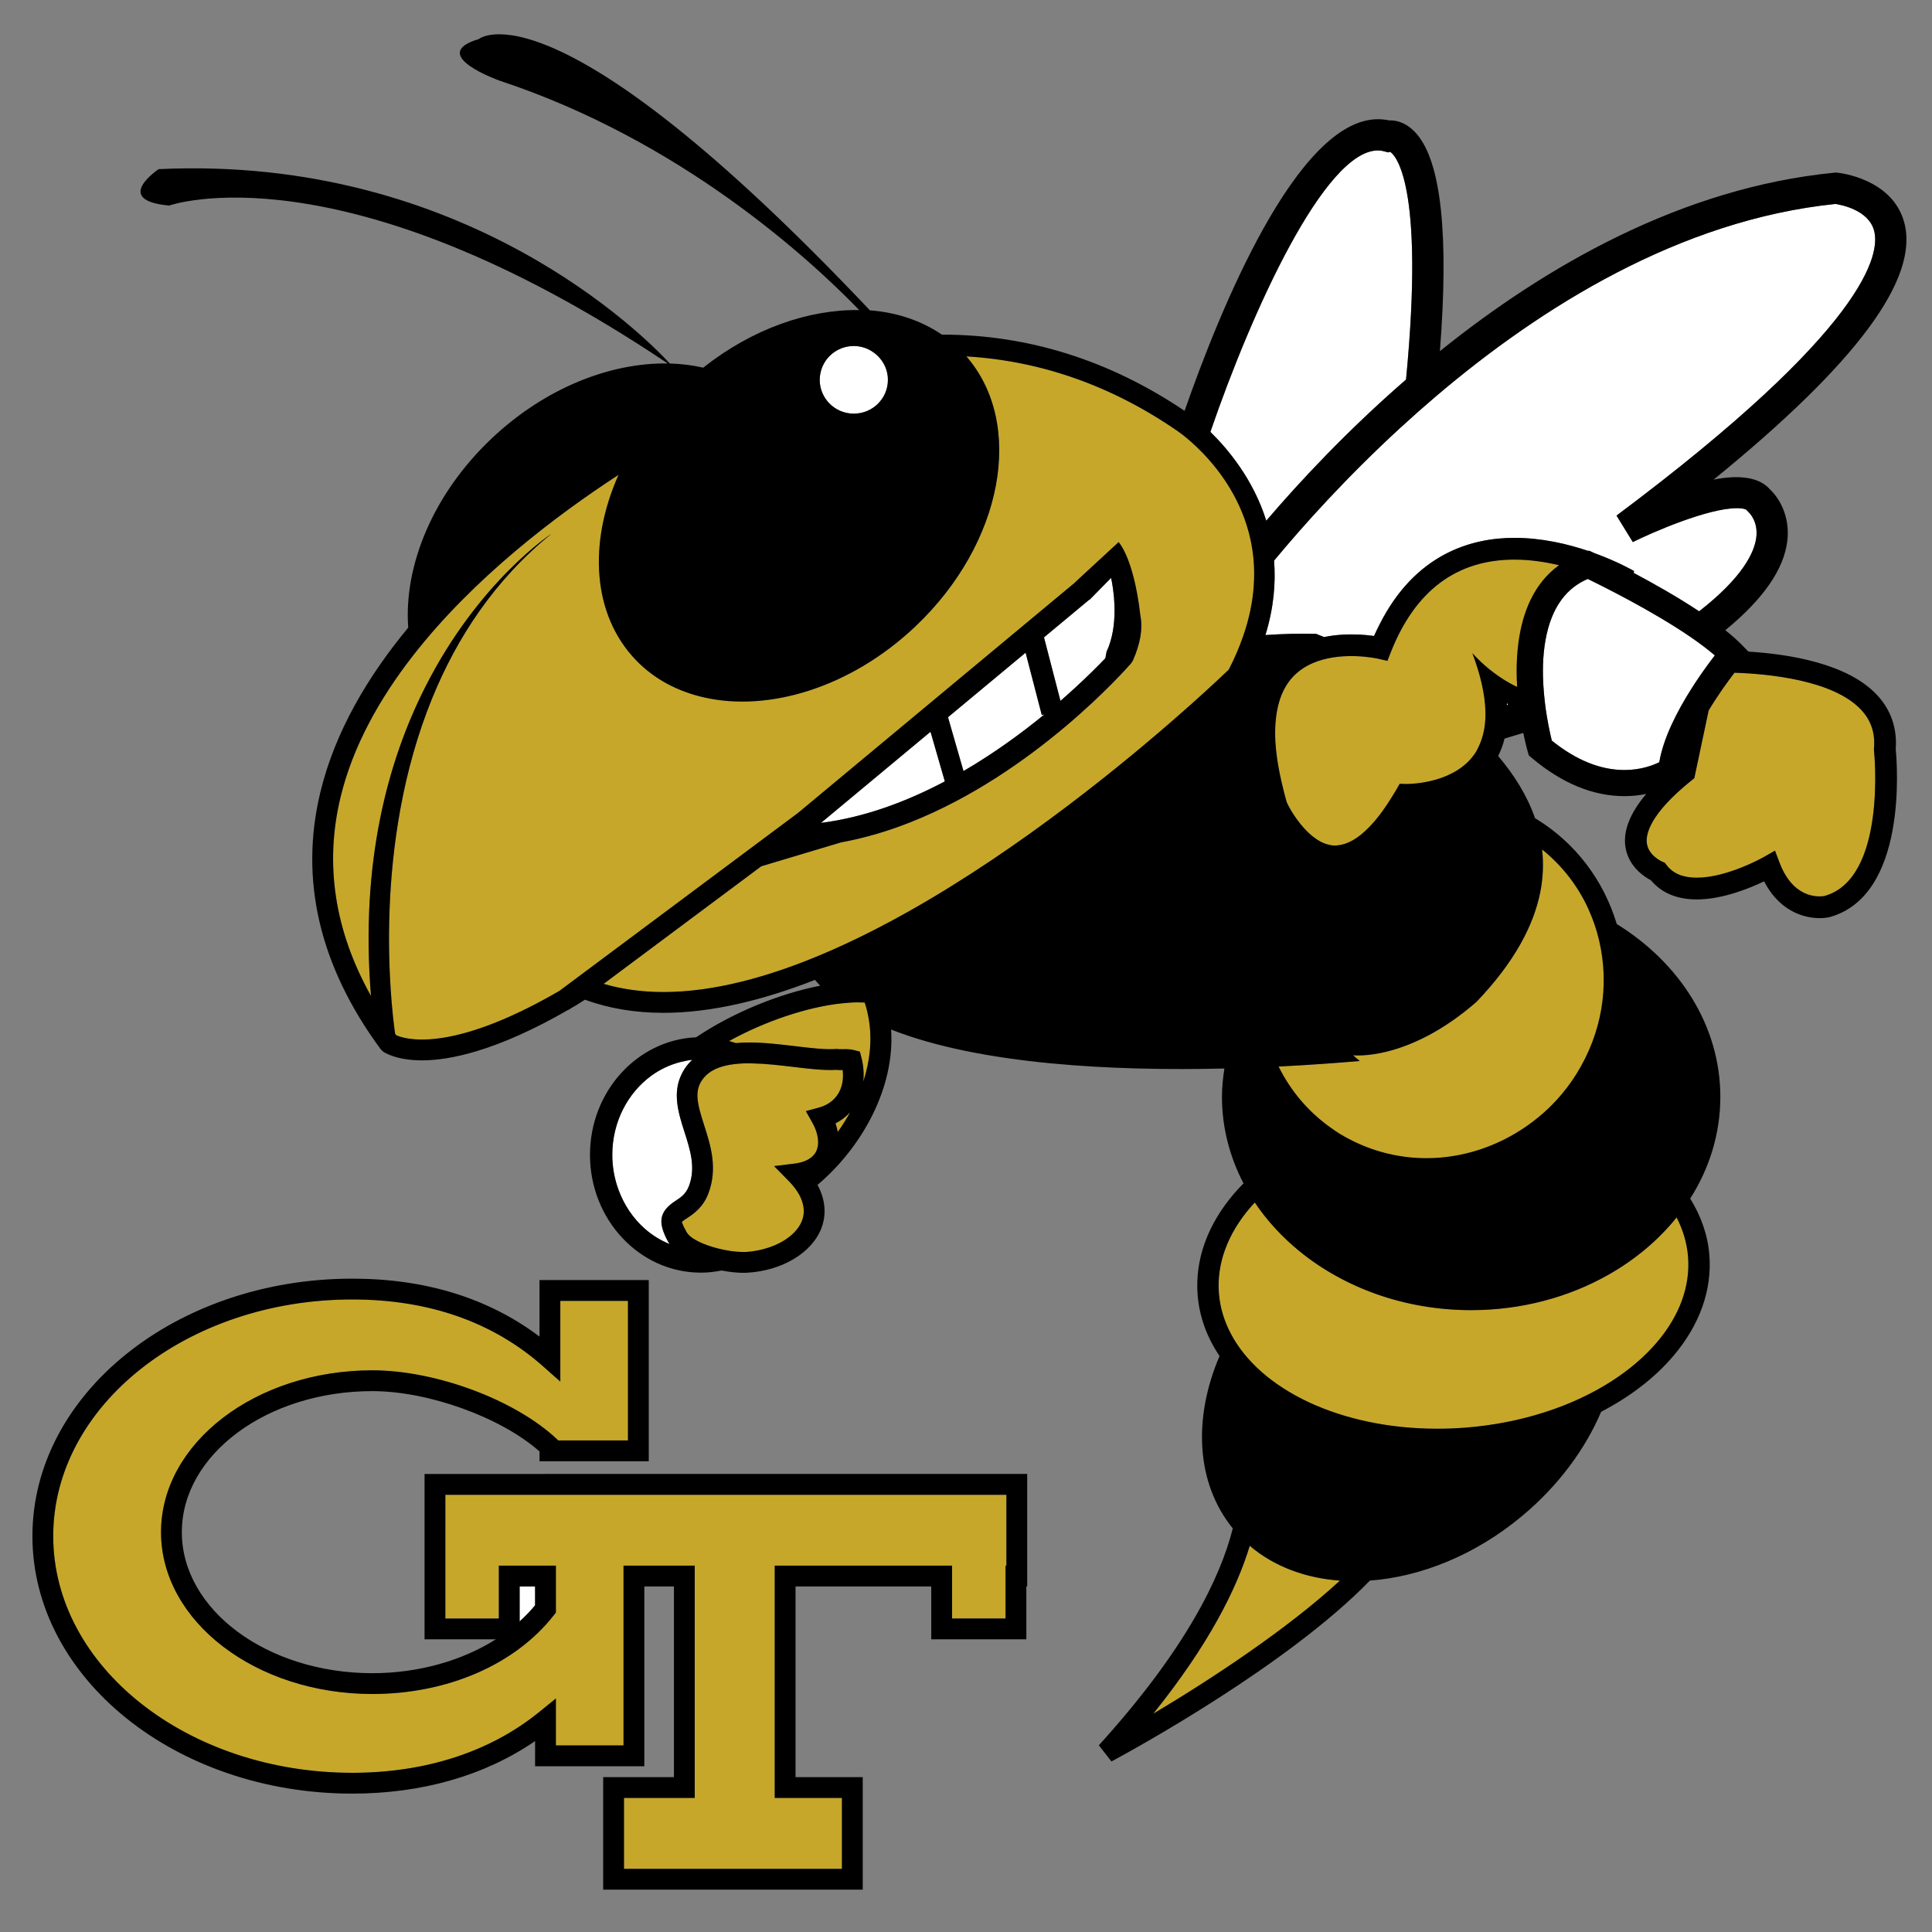 <?xml version="1.0" encoding="utf-8"?>
<!-- Generator: Adobe Illustrator 17.0.0, SVG Export Plug-In . SVG Version: 6.00 Build 0)  -->
<!DOCTYPE svg PUBLIC "-//W3C//DTD SVG 1.1//EN" "http://www.w3.org/Graphics/SVG/1.1/DTD/svg11.dtd">
<svg version="1.1" id="Layer_1" xmlns="http://www.w3.org/2000/svg" xmlns:xlink="http://www.w3.org/1999/xlink" x="0px" y="0px"
	 width="200px" height="200px" viewBox="0 0 200 200" style="enable-background:new 0 0 200 200;" xml:space="preserve">
<rect x="0" y="0" width="200" height="200" fill="#808080" stroke="none"/>
<path id="color3" style="fill:#FFFFFF;" d="M53.793,164.227h1.598v1.953c-0.482,0.587-1.018,1.143-1.598,1.667V164.227z
	 M145.551,39.292c1.975-20.492-1.193-23.292-1.644-23.575l-0.212,0.059l-0.435-0.119c-0.204-0.057-0.406-0.084-0.616-0.084
	c-5.498,0-13.027,16.553-17.346,29.136c1.869,1.824,4.451,4.945,5.785,9.192C134.595,49.792,139.513,44.532,145.551,39.292z
	 M194,23.857c-0.578-2.101-3.342-2.646-3.991-2.745c-16.071,1.651-30.474,10.653-41.389,19.938
	c-0.608,0.519-1.206,1.036-1.793,1.555c-0.616,0.546-1.222,1.09-1.813,1.633c-5.648,5.182-10.128,10.187-13.123,13.8
	c0.188,2.332-0.034,4.904-0.893,7.702c1.703-0.115,3.444-0.176,5.254-0.124c0,0,0.295,0.114,0.814,0.332
	c0.579-0.118,1.148-0.194,1.696-0.234c0.645-0.048,1.255-0.05,1.808-0.027c0.655,0.027,1.23,0.086,1.669,0.147
	c0.175-0.401,0.36-0.773,0.548-1.144c3.697-7.377,9.548-9.013,13.978-9.013c2.827,0,5.511,0.633,7.652,1.356l0.089-0.029
	l0.493,0.231c0.005,0.003,0.029,0.015,0.039,0.019c2.403,0.871,4.001,1.791,4.126,1.864l-0.051,0.187
	c2.037,1.079,4.526,2.482,6.78,3.977c4.535-3.531,5.707-6.104,5.911-7.6c0.234-1.719-0.748-2.623-0.791-2.66l-0.236-0.252
	c-0.002,0-0.218-0.163-0.975-0.163c-3.034,0-8.808,2.532-10.775,3.508l-1.686-2.742C193.38,33.906,194.66,26.247,194,23.857z
	 M155.993,72.998c0.042-0.011,0.084-0.024,0.124-0.037l-0.128-0.203C155.995,72.842,155.988,72.916,155.993,72.998z M84.988,85.186
	c4.543-0.577,8.896-2.223,12.82-4.296l-1.48-5.138L84.988,85.186z M107.663,73.319l-1.493-5.754l-8.034,6.683l1.508,5.236
	l0.097,0.336c3.18-1.854,6.022-3.935,8.382-5.87l-0.277,0.072L107.663,73.319z M115.316,61.833c-0.006-0.044-0.009-0.09-0.012-0.133
	c-0.055-0.573-0.129-1.054-0.188-1.382c-0.057-0.311-0.1-0.491-0.1-0.491l-0.326,0.333l-0.922,0.936l-0.247,0.251l-0.063,0.064
	l-0.077,0.079l-0.594,0.603c-0.012-0.001-0.024-0.003-0.036-0.004l-4.679,3.894l1.592,6.139l0.112,0.434
	c0.495-0.43,0.96-0.846,1.396-1.244c1.435-1.312,2.541-2.424,3.253-3.17c0.048-0.234,0.084-0.45,0.122-0.668
	c0.629-1.344,0.824-2.875,0.828-4.215c0.001-0.306-0.01-0.596-0.024-0.875C115.343,62.191,115.33,62.009,115.316,61.833z
	 M88.387,42.821c1.949,0,3.529-1.566,3.529-3.5c0-0.765-0.254-1.466-0.673-2.041c-0.276-0.38-0.629-0.698-1.033-0.943
	c-0.534-0.322-1.154-0.517-1.823-0.517c-1.22,0-2.295,0.614-2.93,1.548c-0.259,0.38-0.44,0.814-0.533,1.281
	c-0.043,0.217-0.068,0.441-0.068,0.672C84.856,41.255,86.438,42.821,88.387,42.821z M176.381,66.934
	c-0.438-0.334-0.896-0.666-1.382-0.998c-0.47-0.321-0.955-0.639-1.45-0.953c-2.16-1.371-4.489-2.65-6.328-3.609
	c-0.509-0.266-0.977-0.505-1.395-0.717c-0.514-0.258-0.943-0.471-1.273-0.631c-0.062-0.031-0.136-0.067-0.189-0.093
	c-2.266,0.962-3.483,2.892-4.1,5.113c-0.443,1.601-0.576,3.347-0.533,5.01c0.015,0.602,0.053,1.184,0.102,1.75
	c0.054,0.573,0.114,1.128,0.187,1.64c0.042,0.28,0.084,0.539,0.127,0.795c0.049,0.293,0.098,0.563,0.147,0.819
	c0.135,0.696,0.265,1.264,0.351,1.605c2.506,2.021,5.032,3.045,7.52,3.045c1.686,0,2.955-0.489,3.604-0.807
	c0.422-2.513,1.85-5.264,3.266-7.511c0.586-0.929,1.161-1.764,1.672-2.463c0.107-0.149,0.207-0.283,0.308-0.418
	c0.177-0.237,0.355-0.476,0.505-0.669c-0.175-0.151-0.364-0.302-0.553-0.455C176.777,67.237,176.582,67.085,176.381,66.934z
	 M71.22,110.174c0.138-0.164,0.289-0.314,0.445-0.46c-0.449,0.046-0.885,0.136-1.313,0.249c-1.05,0.28-2.033,0.748-2.906,1.381
	c-2.448,1.775-4.061,4.79-4.061,8.205c0,1.298,0.24,2.536,0.664,3.673c0.576,1.543,1.497,2.898,2.667,3.943
	c0.771,0.688,1.653,1.233,2.605,1.622c-0.027-0.042-0.061-0.082-0.088-0.125c-0.254-0.426-0.419-0.798-0.546-1.144
	c-0.15-0.411-0.228-0.779-0.224-1.102c0.005-0.4,0.122-0.744,0.323-1.053c0.256-0.389,0.639-0.726,1.13-1.045
	c0.559-0.366,1.088-0.711,1.403-1.542c0.719-1.902,0.139-3.716-0.477-5.636c-0.603-1.883-1.259-3.979-0.279-5.95
	C70.735,110.848,70.94,110.507,71.22,110.174z"/>
<path id="color2" style="fill:#C6A72A;" d="M129.375,160.023c2.528,2.153,5.771,3.344,9.331,3.603
	c-5.412,4.995-13.288,10.185-19.322,13.779C125.166,170.217,128.033,164.443,129.375,160.023z M173.563,126.025
	c-1.889,2.354-4.295,4.373-7.08,5.947c-4.072,2.303-8.947,3.652-14.193,3.652c-6.892,0-13.137-2.328-17.764-6.096
	c-1.814-1.479-3.375-3.174-4.626-5.046c-0.163,0.176-0.332,0.351-0.485,0.532c-2.359,2.763-3.476,5.832-3.233,8.879
	c0.116,1.457,0.542,2.846,1.223,4.146c3.053,5.833,11.374,9.861,21.397,9.861c0.965,0,1.949-0.04,2.925-0.115
	c5.7-0.448,11.001-2.168,15.102-4.805c1.822-1.17,3.407-2.518,4.687-4.016c2.357-2.763,3.476-5.833,3.231-8.879
	C174.633,128.662,174.218,127.303,173.563,126.025z M159.637,87.937c0.157,1.414,0.112,2.884-0.188,4.411
	c-0.693,3.508-2.723,7.307-6.599,11.359c-7.122,6.219-12.782,5.531-12.782,5.531c0.236,0.216,0.466,0.406,0.694,0.596
	c-2.304,0.199-5.172,0.412-8.403,0.574c1.229,2.493,3.036,4.638,5.309,6.269c0.337,0.24,0.672,0.483,1.027,0.701
	c0.027,0.016,0.058,0.031,0.085,0.048c0.414,0.251,0.84,0.478,1.274,0.692c2.355,1.162,4.952,1.778,7.606,1.778
	c3.722,0,7.34-1.202,10.371-3.315c0.41-0.285,0.811-0.585,1.198-0.904c0.351-0.287,0.691-0.584,1.019-0.896
	c1.121-1.068,2.119-2.283,2.954-3.625c2.617-4.199,3.445-9.108,2.332-13.825c-0.27-1.14-0.647-2.232-1.122-3.269
	C163.318,91.666,161.686,89.586,159.637,87.937z M119.911,75.866c0.549-0.468,1.075-0.922,1.571-1.354
	c0.6-0.522,1.157-1.013,1.674-1.473c2.194-1.955,3.627-3.318,4.038-3.713c0.606-1.165,1.081-2.29,1.464-3.38
	c0.664-1.883,1.017-3.653,1.129-5.305c0.062-0.899,0.059-1.766-0.011-2.595c-0.063-0.761-0.174-1.494-0.327-2.194
	c-0.877-4.018-3.088-7.022-4.897-8.91c-0.465-0.483-0.902-0.896-1.282-1.231c-0.714-0.627-1.226-0.988-1.36-1.079
	c-0.006-0.004-0.018-0.013-0.021-0.015c-6.796-4.688-14.137-7.265-21.851-7.723c6.082,7.002,3.817,19.346-5.288,27.963
	c-6.665,6.307-15.166,8.881-21.906,7.331c-2.692-0.618-5.111-1.876-7.007-3.846c-4.532-4.708-4.953-12.138-1.807-19.186
	c-6.408,4.171-15.024,10.672-21.305,18.75c-3.447,4.436-6.195,9.339-7.47,14.6c-1.683,6.949-0.617,13.859,3.147,20.594
	c-1.132-13.859,1.77-24.376,5.612-31.97c5.566-11.001,13.08-15.879,13.08-15.879c-5.926,4.8-9.814,10.811-12.354,17.027
	c-6.179,15.127-4.303,31.475-3.84,34.734c0.035,0.049,0.066,0.098,0.103,0.146c0.758,0.358,5.473,2.057,16.909-4.584l24.657-18.389
	l0.002,0.002l28.716-23.889l-0.012-0.005l4.52-4.173c0,0,1.538,1.586,2.23,7.413c0.322,1.348,0.077,2.966-0.747,4.839l-0.185,0.291
	c-0.002,0.002-0.005,0.006-0.007,0.007c-0.551,0.636-10.03,11.384-22.836,16.449c-2.298,0.909-4.701,1.634-7.182,2.085l-8.262,2.474
	L62.486,101.85c1.907,0.557,3.977,0.846,6.184,0.846c5.204,0,10.871-1.543,16.564-3.961c11.864-5.038,23.835-13.885,31.961-20.589
	c0.447-0.369,0.879-0.728,1.302-1.084c0.454-0.38,0.891-0.749,1.314-1.112C119.844,75.923,119.878,75.894,119.911,75.866z
	 M193.995,77.705l-0.011-0.108l0.009-0.109c0.136-1.576-0.289-2.877-1.297-3.974c-2.878-3.135-9.712-3.761-13.144-3.873
	c-0.694,0.903-1.716,2.309-2.674,3.905l-1.485,7.01l-0.312,0.251c-4.308,3.475-4.731,5.563-4.6,6.498
	c0.178,1.278,1.558,1.877,1.572,1.883l0.275,0.117l0.189,0.241c0.671,0.883,1.695,1.312,3.131,1.312c3.173,0,6.913-2.123,6.95-2.145
	l1.146-0.657l0.467,1.235c1.151,3.049,3.095,3.503,4.149,3.503c0.301,0,0.491-0.037,0.491-0.039
	C195.358,90.963,194.01,77.838,193.995,77.705z M132.201,78.471c0.002,0.025,0.004,0.05,0.008,0.075
	c0.069,0.488,0.161,0.998,0.267,1.518c0.102,0.513,0.222,1.04,0.358,1.584c0.117,0.465,0.229,0.923,0.371,1.41
	c0.4,0.862,1.406,2.527,2.739,3.566c0.318,0.248,0.651,0.463,1.003,0.619c0.412,0.183,0.845,0.292,1.29,0.292
	c0.072,0,0.145-0.022,0.217-0.027c1.024-0.075,2.108-0.693,3.218-1.818c0.481-0.486,0.966-1.061,1.453-1.735
	c0.315-0.436,0.632-0.915,0.947-1.428c0.163-0.264,0.325-0.517,0.489-0.802l0.333-0.583l0.673,0.019c0,0,0.002,0,0.003,0
	c0.576,0,5.083-0.096,7.146-3.205c0.15-0.227,0.268-0.477,0.386-0.727c0.118-0.247,0.217-0.508,0.303-0.777
	c0.111-0.34,0.199-0.698,0.26-1.074c0.088-0.538,0.123-1.111,0.109-1.72c-0.041-1.734-0.492-3.753-1.355-6.047
	c0.582,0.648,1.182,1.2,1.744,1.656c0.652,0.526,1.244,0.925,1.703,1.204c0.497,0.303,0.837,0.471,0.891,0.495l0.298,0.141
	c-0.018-0.303-0.031-0.612-0.04-0.926c-0.002-0.079-0.002-0.16-0.003-0.24c-0.003-0.173-0.009-0.346-0.009-0.521
	c0.003-0.94,0.059-1.904,0.184-2.863c0.405-3.099,1.562-6.131,4.205-8.046c-1.44-0.343-3.016-0.58-4.626-0.58
	c-5.976,0-10.277,3.224-12.785,9.581l-0.355,0.9l-0.944-0.217c-0.008-0.001-0.512-0.114-1.285-0.197
	c-0.059-0.007-0.116-0.013-0.177-0.019c-0.506-0.048-1.111-0.075-1.771-0.055c-0.628,0.019-1.298,0.086-1.975,0.229
	c-1.49,0.317-2.992,1.004-4.034,2.396c-0.817,1.093-1.269,2.541-1.398,4.297c-0.044,0.617-0.051,1.268-0.012,1.964
	C132.061,77.34,132.119,77.896,132.201,78.471z M89.944,105.562c-0.1-0.601-0.23-1.196-0.432-1.778
	c-0.225-0.014-0.459-0.02-0.701-0.02c-0.541,0-1.126,0.044-1.729,0.109c-3.484,0.378-7.824,1.81-11.61,3.896
	c0.233,0.065,0.465,0.133,0.692,0.213c0.434-0.038,0.883-0.064,1.364-0.064c1.601,0,3.244,0.196,4.832,0.387
	c1.587,0.189,3.053,0.367,4.146,0.289l0.124-0.01l0.123,0.019c0.036,0.007,0.07,0.005,0.104,0.008h0.26v0.005l0.439-0.008
	c0.198,0,0.503,0.01,0.846,0.098l0.613,0.158l0.159,0.613c0.227,0.872,0.274,1.709,0.194,2.495
	C90.053,109.855,90.295,107.666,89.944,105.562z M86.729,117.18c0.462-0.655,0.891-1.33,1.272-2.031
	c-0.419,0.457-0.924,0.844-1.509,1.143C86.598,116.59,86.669,116.885,86.729,117.18z M72.307,125.165
	c-0.422,0.437-0.864,0.729-1.212,0.956c-0.146,0.096-0.331,0.216-0.436,0.305c-0.029,0.025-0.055,0.049-0.068,0.066
	c0.013,0,0.036,0.271,0.448,0.982c0.018,0.032,0.026,0.052,0.045,0.084c0.428,0.719,1.813,1.319,3.243,1.682
	c0.883,0.225,1.764,0.354,2.469,0.361c0.128,0.001,0.27,0.01,0.383,0.002c0.867-0.043,1.69-0.217,2.444-0.473
	c1.642-0.559,2.925-1.551,3.395-2.757c0.263-0.676,0.227-1.331,0.036-1.94c-0.047-0.149-0.099-0.297-0.164-0.439
	c-0.149-0.328-0.337-0.643-0.551-0.931c-0.004-0.005-0.008-0.011-0.012-0.017c-0.211-0.283-0.439-0.546-0.667-0.776l-0.025-0.025
	l-0.228-0.232l-1.276-1.299l1.531-0.188l0.636-0.078c0.166-0.022,0.348-0.057,0.528-0.1c0.417-0.1,0.841-0.271,1.184-0.562
	c0.184-0.155,0.347-0.339,0.464-0.569c0.387-0.768,0.247-1.885-0.375-2.989l-0.68-1.206l1.337-0.361
	c1.782-0.483,2.704-1.971,2.476-3.893l-0.236,0.007c-0.147,0-0.296-0.008-0.449-0.024c-1.242,0.075-2.794-0.108-4.444-0.307
	c-0.728-0.088-1.467-0.175-2.2-0.242c-0.701-0.066-1.394-0.109-2.07-0.121c-0.101-0.001-0.206-0.009-0.306-0.009
	c-0.744,0-1.393,0.055-1.97,0.153c-1.23,0.21-2.109,0.645-2.688,1.334c-1.071,1.276-0.709,2.635,0.024,4.925
	c0.669,2.085,1.426,4.449,0.439,7.055C73.065,124.249,72.693,124.769,72.307,125.165z M46.104,167.549h5.535v-5.476h5.908v4.857
	l-0.228,0.292c-3.988,5.096-11.005,8.14-18.771,8.14c-12.064,0-21.878-7.516-21.878-16.754c0-9.239,9.815-16.753,21.878-16.753
	c6.589,0,14.809,3.069,19.12,7.141l0.128,0.121h7.209v-14.451h-7v8.357l-1.791-1.586c-5.182-4.589-11.825-6.917-19.747-6.917
	c-17.069,0-30.957,10.991-30.957,24.5s13.888,24.5,30.957,24.5c7.584,0,14.267-2.169,19.324-6.271l1.755-1.424v4.86h7v-18.612h7.373
	v24.052h-7.324v7.334h22.562v-7.334h-6.957v-24.052h18.357v5.476h5.536v-5.476h0.089v-7.334H46.104V167.549z"/>
<path id="color1" d="M194.354,71.992c-3.046-3.319-9.176-4.281-13.356-4.537l-0.673-0.688c-0.492-0.502-1.078-1.015-1.721-1.529
	c3.922-3.21,6.079-6.31,6.422-9.27c0.301-2.608-0.922-4.492-1.788-5.293c-1.081-1.271-3.178-1.558-5.844-1.025
	c14.88-12.104,21.343-20.867,19.716-26.678c-1.262-4.501-6.691-5.073-6.922-5.096l-0.156-0.015l-0.158,0.016
	c-15.8,1.566-29.857,9.661-40.816,18.475c0.937-12.012,0.135-19.563-2.411-22.495c-1.118-1.288-2.253-1.414-2.848-1.394
	c-0.379-0.08-0.765-0.121-1.153-0.121c-8.399,0-16.424,19.889-20.017,30.189c-7.753-5.225-16.183-7.89-25.075-7.89
	c-0.016,0-0.031,0.001-0.048,0.001c-2.149-1.462-4.693-2.306-7.451-2.514C57.25-2.549,49.556,4.048,49.556,4.048
	c-5.43,1.615,2.173,4.307,2.173,4.307c18.728,6.19,32.024,18.381,37.22,23.745c-5.246-0.088-11.082,1.947-16.152,5.961
	c-1.111-0.256-2.266-0.398-3.456-0.431c-2.541-2.749-21.181-21.618-52.911-20.121c0,0-4.887,3.232,1.087,3.771
	c0,0,17.741-6.383,51.608,16.346c-5.982-0.093-12.733,2.562-18.232,7.767c-6.09,5.762-9.106,13.191-8.634,19.58
	c-4.178,5.042-7.575,10.762-9.092,17.018c-2.197,9.068-0.097,18.026,6.241,26.627l0.244,0.24c0.132,0.093,1.366,0.911,4.04,0.911
	c2.804,0,7.688-0.933,15.178-5.256l0.017,0.022l0.199-0.147c0.194-0.114,0.382-0.219,0.579-0.336l0.89-0.564
	c2.461,0.904,5.189,1.361,8.118,1.361c4.993,0,10.332-1.314,15.689-3.41c0.176,0.205,0.357,0.404,0.548,0.599
	c-4.152,0.81-8.957,2.729-12.85,5.34c-6.1,0.276-10.986,5.622-10.986,12.171c0,6.725,5.148,12.195,11.476,12.195
	c0.731,0,1.444-0.08,2.139-0.221c0.89,0.168,1.696,0.24,2.256,0.24c0.122,0,0.238-0.003,0.347-0.008
	c3.629-0.188,6.736-2.035,7.735-4.599c0.359-0.923,0.654-2.562-0.399-4.495c4.638-3.919,8.028-10.102,7.617-16.083
	c9.313,3.669,23.133,4.304,34.503,4.034c-0.149,0.963-0.252,1.937-0.252,2.934c0,3.192,0.807,6.218,2.231,8.957
	c-0.346,0.352-0.679,0.708-0.993,1.075c-2.747,3.22-4.045,6.847-3.755,10.492c0.181,2.265,0.976,4.391,2.267,6.309
	c-2.743,6.408-2.456,13.125,1.371,17.844c-1.274,5.054-4.836,12.501-13.867,22.45l1.309,1.674
	c2.406-1.295,18.274-9.993,26.752-18.725c5.256-0.386,10.904-2.631,15.779-6.705c3.747-3.133,6.506-6.894,8.161-10.77
	c2.969-1.544,5.52-3.485,7.446-5.745c2.747-3.22,4.045-6.846,3.754-10.49c-0.166-2.083-0.871-4.04-1.982-5.835
	c1.989-3.13,3.119-6.718,3.119-10.53c0-7.371-4.236-13.88-10.721-17.892c-1.373-4.561-4.291-8.402-8.345-10.888
	c-0.037-0.023-0.078-0.042-0.115-0.064c-0.81-2.339-2.164-4.491-3.817-6.439c0.277-0.566,0.506-1.162,0.659-1.806
	c0.672-0.199,1.321-0.394,1.94-0.584c0.222,1.085,0.421,1.798,0.459,1.932l0.113,0.396l0.315,0.265
	c3.112,2.622,6.339,3.951,9.589,3.951c0.826,0,1.577-0.092,2.246-0.228c-1.66,1.972-2.396,3.803-2.152,5.461
	c0.303,2.056,1.96,3.121,2.646,3.48c1.107,1.313,2.702,1.979,4.745,1.979c2.648,0,5.46-1.149,6.968-1.874
	c1.768,3.413,4.551,3.81,5.745,3.81c0.548,0,0.913-0.077,1.03-0.104c8.105-2.234,6.995-15.893,6.851-17.369
	C196.403,75.409,195.768,73.532,194.354,71.992z M184.213,89.291l-0.467-1.235l-1.146,0.657c-0.037,0.021-3.777,2.145-6.95,2.145
	c-1.436,0-2.46-0.429-3.131-1.312l-0.189-0.241l-0.275-0.117c-0.015-0.006-1.395-0.605-1.572-1.883
	c-0.132-0.935,0.292-3.023,4.6-6.498l0.312-0.251l1.485-7.01c0.958-1.596,1.979-3.002,2.674-3.905
	c3.432,0.111,10.266,0.738,13.144,3.873c1.008,1.098,1.433,2.398,1.297,3.974l-0.009,0.109l0.011,0.108
	c0.015,0.133,1.363,13.258-5.142,15.051c0,0.001-0.19,0.039-0.491,0.039C187.308,92.795,185.364,92.34,184.213,89.291z
	 M164.414,94.062c0.475,1.037,0.853,2.129,1.122,3.269c1.113,4.717,0.285,9.626-2.332,13.825c-0.835,1.342-1.833,2.557-2.954,3.625
	c-0.328,0.313-0.668,0.609-1.019,0.896c-0.387,0.319-0.788,0.619-1.198,0.904c-3.031,2.113-6.649,3.315-10.371,3.315
	c-2.654,0-5.252-0.616-7.606-1.778c-0.435-0.214-0.86-0.441-1.274-0.692c-0.027-0.017-0.058-0.032-0.085-0.048
	c-0.355-0.219-0.69-0.461-1.027-0.701c-2.273-1.632-4.081-3.776-5.309-6.269c3.231-0.162,6.1-0.375,8.403-0.574
	c-0.229-0.189-0.458-0.38-0.694-0.596c0,0,5.66,0.688,12.782-5.531c3.876-4.053,5.905-7.852,6.599-11.359
	c0.3-1.527,0.345-2.997,0.188-4.411C161.686,89.586,163.318,91.666,164.414,94.062z M171.515,138.967
	c-1.279,1.498-2.864,2.846-4.687,4.016c-4.102,2.637-9.402,4.356-15.102,4.805c-0.976,0.075-1.96,0.115-2.925,0.115
	c-10.023,0-18.345-4.028-21.397-9.861c-0.681-1.301-1.106-2.689-1.223-4.146c-0.242-3.047,0.874-6.116,3.233-8.879
	c0.153-0.182,0.322-0.356,0.485-0.532c1.251,1.872,2.812,3.567,4.626,5.046c4.627,3.768,10.872,6.096,17.764,6.096
	c5.246,0,10.121-1.35,14.193-3.652c2.785-1.574,5.191-3.594,7.08-5.947c0.655,1.277,1.07,2.637,1.184,4.063
	C174.99,133.134,173.872,136.204,171.515,138.967z M119.384,177.405c5.782-7.189,8.649-12.962,9.991-17.382
	c2.528,2.153,5.771,3.344,9.331,3.603C133.294,168.621,125.418,173.811,119.384,177.405z M107.663,73.319l0.183,0.703l0.277-0.072
	c-2.359,1.935-5.202,4.016-8.382,5.87l-0.097-0.336l-1.508-5.236l8.034-6.683L107.663,73.319z M97.808,80.89
	c-3.924,2.073-8.277,3.719-12.82,4.296l11.339-9.434L97.808,80.89z M115.305,61.7c0.003,0.043,0.006,0.089,0.012,0.133
	c0.014,0.176,0.026,0.358,0.037,0.548c0.015,0.28,0.025,0.57,0.024,0.875c-0.004,1.34-0.199,2.871-0.828,4.215
	c-0.038,0.219-0.074,0.434-0.122,0.668c-0.712,0.745-1.818,1.857-3.253,3.17c-0.437,0.398-0.901,0.814-1.396,1.244l-0.112-0.434
	l-1.592-6.139l4.679-3.894c0.012,0.001,0.024,0.003,0.036,0.004l0.594-0.603l0.077-0.079l0.063-0.064l0.247-0.251l0.922-0.936
	l0.326-0.333c0,0,0.043,0.18,0.1,0.491C115.176,60.646,115.25,61.127,115.305,61.7z M78.81,89.676l8.262-2.474
	c2.481-0.451,4.884-1.177,7.182-2.085c12.806-5.065,22.285-15.813,22.836-16.449c0.002-0.001,0.005-0.005,0.007-0.007l0.185-0.291
	c0.778-1.768,1.022-3.301,0.776-4.602l0,0c-0.01-0.083-0.019-0.156-0.029-0.236c-0.692-5.827-2.23-7.413-2.23-7.413l-4.52,4.173
	l0.012,0.005L82.573,84.186l-0.002-0.002l-24.657,18.389c-11.437,6.641-16.151,4.941-16.909,4.584
	c-0.036-0.049-0.067-0.098-0.103-0.146c-0.463-3.26-2.339-19.607,3.84-34.734c2.539-6.217,6.428-12.227,12.354-17.027
	c0,0-7.514,4.878-13.08,15.879c-3.842,7.594-6.744,18.111-5.612,31.97c-3.764-6.734-4.83-13.645-3.147-20.594
	c1.274-5.261,4.022-10.164,7.47-14.6c6.281-8.078,14.896-14.579,21.305-18.75c-3.147,7.049-2.726,14.479,1.807,19.186
	c1.896,1.97,4.315,3.228,7.007,3.846c6.74,1.55,15.241-1.024,21.906-7.331c9.105-8.617,11.37-20.961,5.288-27.963
	c7.714,0.458,15.055,3.035,21.851,7.723c0.004,0.002,0.016,0.012,0.021,0.015c0.135,0.092,0.646,0.452,1.36,1.079
	c0.38,0.335,0.817,0.748,1.282,1.231c1.809,1.888,4.02,4.892,4.897,8.91c0.153,0.7,0.264,1.433,0.327,2.194
	c0.069,0.829,0.072,1.695,0.011,2.595c-0.112,1.652-0.465,3.422-1.129,5.305c-0.383,1.09-0.857,2.214-1.464,3.38
	c-0.411,0.395-1.844,1.759-4.038,3.713c-0.517,0.46-1.074,0.951-1.674,1.473c-0.496,0.432-1.022,0.886-1.571,1.354
	c-0.033,0.028-0.067,0.057-0.1,0.083c-0.424,0.363-0.86,0.732-1.314,1.112c-0.423,0.356-0.854,0.714-1.302,1.084
	c-8.126,6.704-20.097,15.551-31.961,20.589c-5.693,2.418-11.361,3.961-16.564,3.961c-2.207,0-4.276-0.289-6.184-0.846L78.81,89.676z
	 M91.243,37.279c0.419,0.575,0.673,1.276,0.673,2.041c0,1.935-1.58,3.5-3.529,3.5c-1.949,0-3.53-1.566-3.53-3.5
	c0-0.23,0.025-0.455,0.068-0.672c0.092-0.467,0.274-0.901,0.533-1.281c0.634-0.934,1.71-1.548,2.93-1.548
	c0.669,0,1.289,0.195,1.823,0.517C90.615,36.581,90.967,36.899,91.243,37.279z M142.645,15.574c0.21,0,0.412,0.027,0.616,0.084
	l0.435,0.119l0.212-0.059c0.45,0.282,3.618,3.083,1.644,23.575c-6.038,5.239-10.956,10.5-14.467,14.61
	c-1.334-4.247-3.916-7.368-5.785-9.192C129.617,32.127,137.146,15.574,142.645,15.574z M194,23.857
	c0.66,2.39-0.62,10.049-26.658,29.517l1.686,2.742c1.967-0.976,7.74-3.508,10.775-3.508c0.758,0,0.974,0.163,0.975,0.163
	l0.236,0.252c0.043,0.037,1.025,0.941,0.791,2.66c-0.204,1.497-1.376,4.069-5.911,7.6c-2.254-1.495-4.743-2.897-6.78-3.977
	l0.051-0.187c-0.125-0.073-1.723-0.994-4.126-1.864c-0.01-0.003-0.034-0.015-0.039-0.019l-0.493-0.231l-0.089,0.029
	c-2.142-0.724-4.825-1.356-7.652-1.356c-4.43,0-10.28,1.636-13.978,9.013c-0.188,0.371-0.373,0.743-0.548,1.144
	c-0.439-0.061-1.014-0.12-1.669-0.147c-0.553-0.022-1.163-0.021-1.808,0.027c-0.548,0.04-1.117,0.116-1.696,0.234
	c-0.52-0.219-0.814-0.332-0.814-0.332c-1.81-0.052-3.551,0.009-5.254,0.124c0.858-2.798,1.08-5.37,0.893-7.702
	c2.995-3.613,7.476-8.618,13.123-13.8c0.592-0.543,1.197-1.087,1.813-1.633c0.587-0.519,1.185-1.037,1.793-1.555
	c10.915-9.286,25.317-18.288,41.389-19.938C190.658,21.212,193.422,21.757,194,23.857z M153.404,76.451
	c-0.086,0.269-0.185,0.53-0.303,0.777c-0.118,0.25-0.235,0.5-0.386,0.727c-2.063,3.109-6.569,3.205-7.146,3.205
	c-0.001,0-0.003,0-0.003,0l-0.673-0.019l-0.333,0.583c-0.164,0.285-0.326,0.538-0.489,0.802c-0.315,0.512-0.632,0.992-0.947,1.428
	c-0.487,0.674-0.972,1.249-1.453,1.735c-1.109,1.126-2.193,1.743-3.218,1.818c-0.072,0.005-0.145,0.027-0.217,0.027
	c-0.445,0-0.878-0.109-1.29-0.292c-0.352-0.156-0.685-0.371-1.003-0.619c-1.333-1.039-2.339-2.704-2.739-3.566
	c-0.143-0.487-0.254-0.945-0.371-1.41c-0.137-0.544-0.256-1.071-0.358-1.584c-0.105-0.52-0.197-1.029-0.267-1.518
	c-0.004-0.025-0.006-0.05-0.008-0.075c-0.082-0.575-0.14-1.131-0.172-1.66c-0.039-0.697-0.032-1.347,0.012-1.964
	c0.129-1.756,0.58-3.204,1.398-4.297c1.042-1.393,2.544-2.08,4.034-2.396c0.677-0.143,1.347-0.21,1.975-0.229
	c0.66-0.021,1.266,0.007,1.771,0.055c0.061,0.006,0.118,0.012,0.177,0.019c0.773,0.083,1.277,0.196,1.285,0.197l0.944,0.217
	l0.355-0.9c2.508-6.357,6.81-9.581,12.785-9.581c1.61,0,3.186,0.237,4.626,0.58c-2.643,1.916-3.8,4.948-4.205,8.046
	c-0.125,0.958-0.181,1.922-0.184,2.863c0,0.176,0.006,0.349,0.009,0.521c0.001,0.081,0.001,0.161,0.003,0.24
	c0.009,0.313,0.021,0.622,0.04,0.926l-0.298-0.141c-0.054-0.024-0.394-0.192-0.891-0.495c-0.459-0.279-1.051-0.678-1.703-1.204
	c-0.563-0.457-1.162-1.008-1.744-1.656c0.863,2.294,1.314,4.313,1.355,6.047c0.014,0.608-0.021,1.182-0.109,1.72
	C153.604,75.752,153.516,76.11,153.404,76.451z M155.989,72.758l0.128,0.203c-0.04,0.013-0.082,0.026-0.124,0.037
	C155.988,72.916,155.995,72.842,155.989,72.758z M160.294,75.061c-0.05-0.257-0.099-0.526-0.147-0.819
	c-0.043-0.256-0.085-0.515-0.127-0.795c-0.072-0.512-0.133-1.067-0.187-1.64c-0.05-0.566-0.088-1.148-0.102-1.75
	c-0.043-1.663,0.09-3.409,0.533-5.01c0.616-2.221,1.834-4.151,4.1-5.113c0.054,0.026,0.128,0.062,0.189,0.093
	c0.33,0.16,0.76,0.373,1.273,0.631c0.418,0.211,0.886,0.451,1.395,0.717c1.839,0.959,4.168,2.238,6.328,3.609
	c0.495,0.314,0.98,0.632,1.45,0.953c0.485,0.332,0.944,0.665,1.382,0.998c0.201,0.151,0.396,0.304,0.584,0.455
	c0.189,0.153,0.378,0.305,0.553,0.455c-0.149,0.193-0.328,0.431-0.505,0.669c-0.101,0.135-0.2,0.269-0.308,0.418
	c-0.511,0.699-1.086,1.534-1.672,2.463c-1.416,2.246-2.844,4.998-3.266,7.511c-0.648,0.317-1.918,0.807-3.604,0.807
	c-2.487,0-5.014-1.024-7.52-3.045C160.559,76.324,160.429,75.757,160.294,75.061z M89.369,111.972
	c0.08-0.786,0.032-1.623-0.194-2.495l-0.159-0.613l-0.613-0.158c-0.343-0.088-0.647-0.098-0.846-0.098l-0.439,0.008v-0.005h-0.26
	c-0.034-0.003-0.068-0.001-0.104-0.008l-0.123-0.019l-0.124,0.01c-1.093,0.078-2.559-0.1-4.146-0.289
	c-1.588-0.19-3.231-0.387-4.832-0.387c-0.481,0-0.93,0.026-1.364,0.064c-0.228-0.08-0.459-0.147-0.692-0.213
	c3.787-2.087,8.126-3.519,11.61-3.896c0.603-0.065,1.188-0.109,1.729-0.109c0.242,0,0.476,0.006,0.701,0.02
	c0.201,0.582,0.332,1.178,0.432,1.778C90.295,107.666,90.053,109.855,89.369,111.972z M79.623,129.131
	c-0.754,0.256-1.577,0.43-2.444,0.473c-0.114,0.008-0.255-0.001-0.383-0.002c-0.705-0.008-1.585-0.137-2.469-0.361
	c-1.43-0.362-2.815-0.963-3.243-1.682c-0.02-0.032-0.027-0.052-0.045-0.084c-0.412-0.711-0.435-0.982-0.448-0.982
	c0.013-0.018,0.039-0.041,0.068-0.066c0.104-0.089,0.289-0.209,0.436-0.305c0.349-0.227,0.791-0.52,1.212-0.956
	c0.387-0.396,0.759-0.916,1.027-1.627c0.987-2.605,0.229-4.97-0.439-7.055c-0.733-2.29-1.096-3.648-0.024-4.925
	c0.579-0.689,1.458-1.124,2.688-1.334c0.578-0.099,1.226-0.153,1.97-0.153c0.1,0,0.205,0.008,0.306,0.009
	c0.676,0.012,1.369,0.055,2.07,0.121c0.733,0.067,1.473,0.154,2.2,0.242c1.649,0.198,3.202,0.382,4.444,0.307
	c0.153,0.017,0.301,0.024,0.449,0.024l0.236-0.007c0.228,1.922-0.694,3.41-2.476,3.893l-1.337,0.361l0.68,1.206
	c0.622,1.104,0.762,2.222,0.375,2.989c-0.117,0.231-0.28,0.414-0.464,0.569c-0.343,0.29-0.767,0.462-1.184,0.562
	c-0.181,0.043-0.362,0.078-0.528,0.1l-0.636,0.078l-1.531,0.188l1.276,1.299l0.228,0.232l0.025,0.025
	c0.227,0.23,0.456,0.493,0.667,0.776c0.003,0.006,0.008,0.012,0.012,0.017c0.213,0.288,0.401,0.603,0.551,0.931
	c0.065,0.143,0.116,0.29,0.164,0.439c0.19,0.609,0.227,1.265-0.036,1.94C82.548,127.58,81.265,128.572,79.623,129.131z
	 M66.716,127.165c-1.171-1.045-2.092-2.4-2.667-3.943c-0.424-1.137-0.664-2.375-0.664-3.673c0-3.415,1.613-6.43,4.061-8.205
	c0.873-0.633,1.856-1.1,2.906-1.381c0.429-0.113,0.864-0.203,1.313-0.249c-0.156,0.146-0.307,0.296-0.445,0.46
	c-0.279,0.333-0.484,0.674-0.655,1.017c-0.98,1.972-0.324,4.067,0.279,5.95c0.616,1.92,1.196,3.733,0.477,5.636
	c-0.315,0.831-0.844,1.176-1.403,1.542c-0.491,0.319-0.874,0.656-1.13,1.045c-0.201,0.309-0.318,0.652-0.323,1.053
	c-0.004,0.322,0.073,0.69,0.224,1.102c0.127,0.347,0.292,0.719,0.546,1.144c0.026,0.043,0.061,0.083,0.088,0.125
	C68.369,128.398,67.487,127.854,66.716,127.165z M86.492,116.291c0.585-0.299,1.09-0.686,1.509-1.143
	c-0.381,0.701-0.811,1.376-1.272,2.031C86.669,116.885,86.598,116.59,86.492,116.291z M43.949,169.703h7.383
	c-3.525,2.225-8.05,3.505-12.785,3.505c-10.876,0-19.723-6.549-19.723-14.6c0-8.05,8.847-14.599,19.723-14.599
	c5.832,0,13.315,2.718,17.303,6.244v1.018h11.309v-18.76H55.85v5.85c-5.29-3.98-11.799-5.995-19.383-5.995
	c-18.258,0-33.111,11.956-33.111,26.653c0,14.697,14.853,26.655,33.111,26.655c7.243,0,13.736-1.876,18.925-5.44v2.606h11.309
	v-18.613h3.064v19.743H62.44v11.644h26.871v-11.644h-6.957v-19.743h14.048v5.476h9.845v-5.476h0.089v-11.643H43.949V169.703z
	 M46.104,154.739h58.078v7.334h-0.089v5.476h-5.536v-5.476H80.199v24.052h6.957v7.334H64.595v-7.334h7.324v-24.052h-7.373v18.612h-7
	v-4.86l-1.755,1.424c-5.058,4.102-11.74,6.271-19.324,6.271c-17.069,0-30.957-10.991-30.957-24.5s13.888-24.5,30.957-24.5
	c7.921,0,14.564,2.328,19.747,6.917l1.791,1.586v-8.357h7v14.451h-7.209l-0.128-0.121c-4.311-4.071-12.531-7.141-19.12-7.141
	c-12.064,0-21.878,7.514-21.878,16.753c0,9.238,9.815,16.754,21.878,16.754c7.766,0,14.783-3.044,18.771-8.14l0.228-0.292v-4.857
	h-5.908v5.476h-5.535V154.739z M55.392,166.181c-0.482,0.587-1.018,1.143-1.598,1.667v-3.62h1.598V166.181z"/>
</svg>
